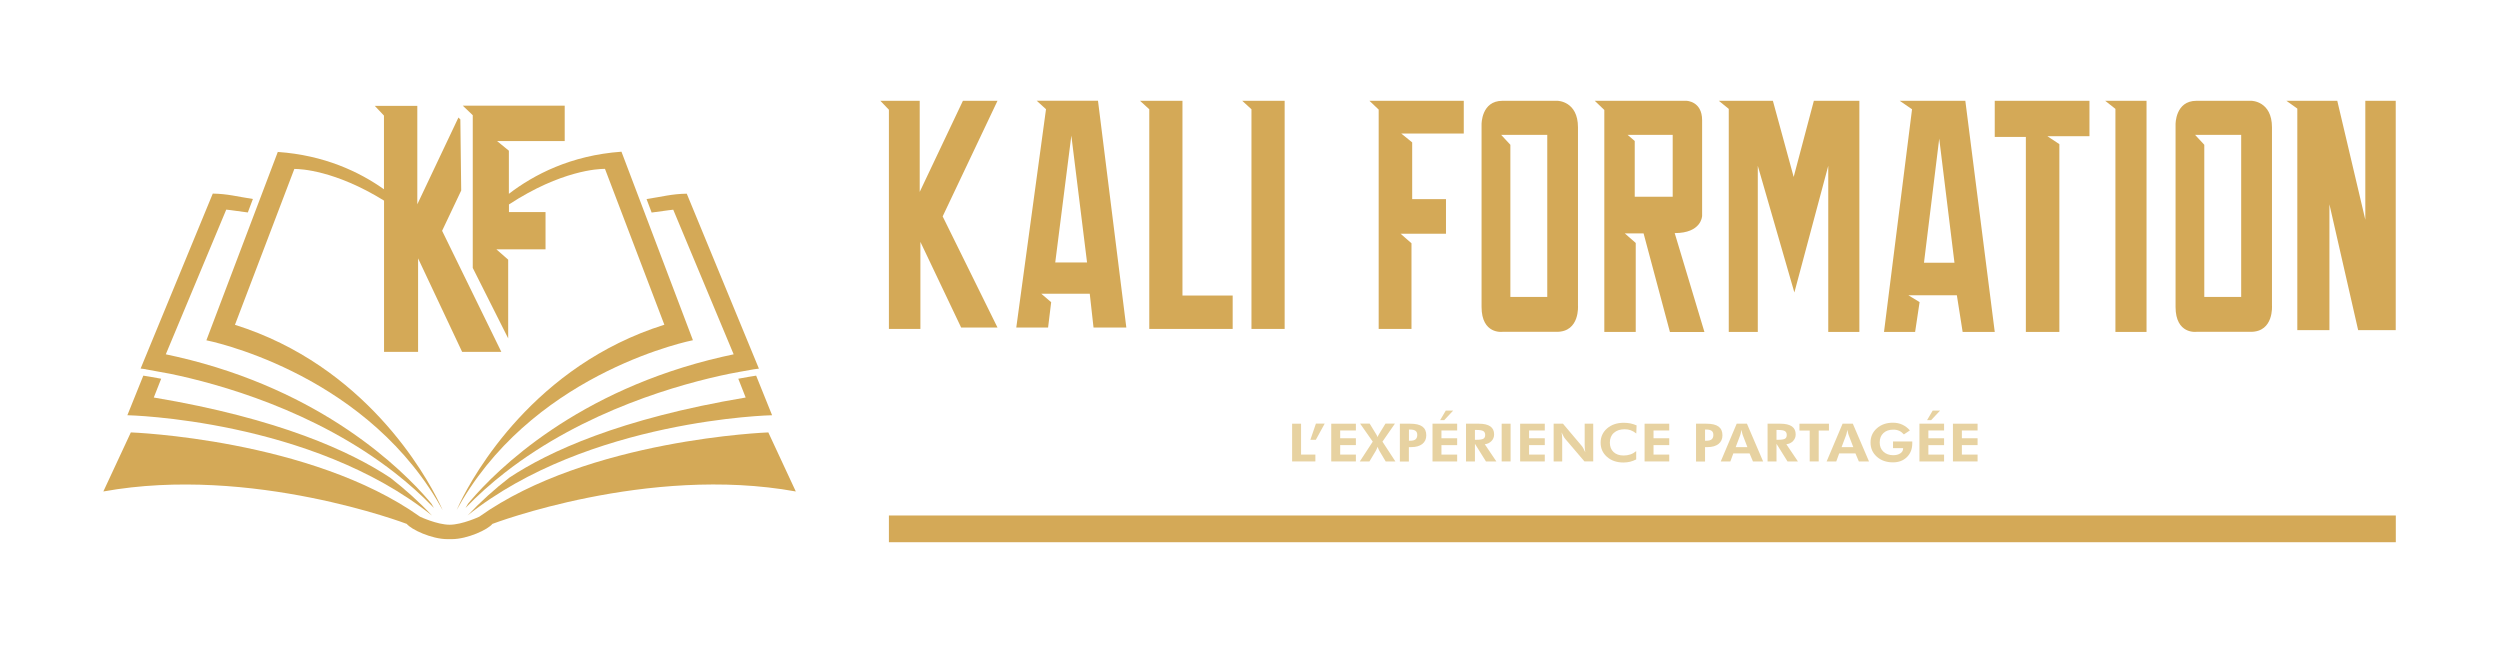 <svg xmlns="http://www.w3.org/2000/svg" id="Calque_1_-_copie_2" viewBox="0 0 324.64 84.61"><defs><style>      .st0 {        fill: #e7d2a1;      }      .st1 {        fill: #d4a957;      }      .st2 {        display: none;        fill: #1f3c8f;      }    </style></defs><rect class="st2" x="2.53" y="2.48" width="319.29" height="79.65"></rect><g><path class="st1" d="M60.7,66.95c15.68-12.53,39.56-13.03,39.56-13.03l-2.07-5.14c-.46.07-1.26.2-2.32.4l.96,2.44c-16.31,2.73-25.59,7.03-30.68,10.4-1.9,1.47-3.73,3.11-5.44,4.93Z"></path><path class="st1" d="M87.42,27.22l7.85,18.79c-.21.04-1.32.29-1.46.32-18.91,4.34-29.3,14.7-32.7,18.68-.12.14-.23.27-.33.39-.11.18-.22.37-.33.56,1.61-1.67,3.32-3.19,5.09-4.57,10.41-8.14,22.95-11.57,29.15-12.85.15-.03,2.66-.5,3.17-.58.18-.03.33-.05.44-.06.16-.02.25-.03.25-.03l-9.37-22.72c-1.95.03-3.18.39-5.22.7l.66,1.75c2.12-.3,2.8-.37,2.8-.37Z"></path><path class="st1" d="M59.85,66.59h0s0,.01,0,.01c0,0,0,0,.01-.01Z"></path><path class="st1" d="M99.79,56.15s-23.36.85-37.56,10.95c0,0-2.22,1.04-3.84,1.04s-3.84-1.04-3.84-1.04c-14.2-10.1-37.56-10.95-37.56-10.95l-3.57,7.67c19.24-3.48,39.4,4.21,39.4,4.21.56.72,3.22,1.98,5.28,1.98.09,0,.18,0,.28,0,.09,0,.19,0,.28,0,2.06,0,4.73-1.26,5.28-1.98,0,0,20.16-7.7,39.4-4.21l-3.57-7.67Z"></path><path class="st1" d="M50.65,62.02c-5.09-3.37-14.37-7.67-30.68-10.4l.96-2.44c-1.06-.2-1.86-.33-2.32-.4l-2.07,5.14s23.88.5,39.56,13.03c-1.71-1.82-3.54-3.45-5.44-4.93Z"></path><path class="st1" d="M18.94,47.96c.51.08,3.02.55,3.17.58,6.2,1.28,18.73,4.72,29.15,12.85,1.77,1.38,3.48,2.9,5.09,4.57-.11-.19-.22-.37-.33-.56-.1-.12-.21-.26-.33-.39-3.4-3.98-13.8-14.34-32.7-18.68-.14-.03-1.26-.28-1.46-.32l7.85-18.79s.69.07,2.8.37l.66-1.75c-2.04-.31-3.27-.67-5.21-.7l-9.37,22.72s.09.01.25.03c.11.02.26.04.44.06Z"></path><path class="st1" d="M56.95,66.6s0,0,0-.01h0s0,0,.01.01Z"></path><path class="st1" d="M36.08,19.71l-9.28,24.48s19.79,3.86,29.91,20.71c.26.44.52.89.77,1.34,0,0,0,.02.01.03,0,0,0-.01-.01-.03-.04-.09-.17-.4-.41-.89-1.82-3.74-9.68-17.87-26.56-23.17l7.71-20.24s.03,0,.09,0c.68,0,5.19.17,11.56,4.11v19.64h4.42v-12.14l5.72,12.14h5.09l-7.69-15.72,2.48-5.23-.11-9.23-.25-.25-5.34,11.27v-12.78h-5.52l1.19,1.26v9.57c-3.2-2.27-7.75-4.43-13.79-4.85Z"></path><path class="st1" d="M61.39,30.12v4.67l4.6,9.15v-10.22l-1.53-1.34h6.38v-4.84h-4.75v-.99c6.8-4.45,11.67-4.62,12.38-4.62.06,0,.09,0,.09,0l7.71,20.24c-16.88,5.3-24.74,19.43-26.56,23.17-.24.5-.38.81-.41.89,0,.02-.01.03-.01.03,0,0,0-.02.01-.03.25-.46.51-.9.77-1.34,10.12-16.85,29.91-20.71,29.91-20.71l-9.28-24.48c-6.58.47-11.39,2.99-14.62,5.47v-5.6l-1.53-1.25h8.78v-4.6h-13.24l1.3,1.24v14.91"></path></g><g><polygon class="st1" points="125.04 13.09 119.43 24.92 119.43 13.09 114.32 13.09 115.43 14.25 115.43 42.71 119.52 42.71 119.52 31.41 124.81 42.53 129.53 42.53 122.41 28.1 129.53 13.09 125.04 13.09"></polygon><path class="st1" d="M134.63,13.09l1.2,1.09-3.86,28.35h4.13l.4-3.29-1.29-1.1h6.3l.49,4.39h4.26l-3.68-29.45h-7.95ZM137.03,34.08l2.09-16.47,2.04,16.47h-4.13Z"></path><polygon class="st1" points="153.55 13.09 148.04 13.09 149.24 14.19 149.24 42.71 160.07 42.71 160.07 38.38 153.55 38.38 153.55 13.09"></polygon><polygon class="st1" points="162.51 14.19 162.51 42.71 166.82 42.71 166.82 38.38 166.82 13.09 161.31 13.09 162.51 14.19"></polygon><polygon class="st1" points="179.03 14.23 179.03 42.71 183.29 42.71 183.29 31.59 181.87 30.35 187.77 30.35 187.77 25.86 183.38 25.86 183.38 18.49 181.96 17.34 190.08 17.34 190.08 13.09 177.83 13.09 179.03 14.23"></polygon><path class="st1" d="M204.91,16.54c0-3.42-2.66-3.45-2.66-3.45h-7.15c-2.75,0-2.71,3.05-2.71,3.05v23.71c0,3.6,2.71,3.24,2.71,3.24h7.06c3.02,0,2.75-3.42,2.75-3.42v-23.13ZM200.92,38.56h-4.79v-19.76l-1.2-1.29h5.99v21.04Z"></path><path class="st1" d="M295.03,16.54c0-3.42-2.66-3.45-2.66-3.45h-7.15c-2.75,0-2.71,3.05-2.71,3.05v23.71c0,3.6,2.71,3.24,2.71,3.24h7.06c3.02,0,2.75-3.42,2.75-3.42v-23.13ZM291.03,38.56h-4.79v-19.76l-1.2-1.29h5.99v21.04Z"></path><path class="st1" d="M221.03,28.09v-12.48c0-2.49-2.04-2.52-2.04-2.52h-11.9l1.24,1.19v28.82h4.08v-11.55l-1.42-1.24h2.44l3.42,12.8h4.48l-3.86-12.84c3.46,0,3.55-2.17,3.55-2.17ZM217.21,25.55h-4.93v-7.24l-.93-.8h5.86v8.04Z"></path><polygon class="st1" points="232.92 22.98 230.22 13.09 223.2 13.09 224.49 14.14 224.49 43.1 228.26 43.1 228.26 21.53 233.01 37.98 237.41 21.53 237.41 43.1 241.45 43.1 241.45 13.09 235.54 13.09 232.92 22.98"></polygon><path class="st1" d="M246.69,13.09l1.6,1.1-3.64,28.91h4.04l.58-3.87-1.46-.89h6.3l.75,4.76h4.17l-3.82-30.01h-8.52ZM249.84,34.12l1.98-16.12,1.98,16.12h-3.95Z"></path><polygon class="st1" points="259.03 17.78 263.07 17.78 263.07 43.1 267.42 43.1 267.42 18.72 265.87 17.69 271.33 17.69 271.33 13.09 259.03 13.09 259.03 17.78"></polygon><polygon class="st1" points="274.7 14.14 274.7 43.1 278.74 43.1 278.74 13.09 273.37 13.09 274.7 14.14"></polygon><polygon class="st1" points="307.15 13.09 307.15 28.53 303.51 13.09 296.9 13.09 298.32 14.1 298.32 42.87 302.49 42.87 302.49 26.53 306.22 42.87 311.1 42.87 311.1 13.09 307.15 13.09"></polygon></g><rect class="st1" x="115.43" y="66.94" width="195.68" height="3.47"></rect><g><path class="st0" d="M167.79,59.92v-4.9h1.16v4.01h1.86v.89h-3.02Z"></path><path class="st0" d="M170.16,57.11l.72-2.1h1.14l-1.15,2.1h-.71Z"></path><path class="st0" d="M172.87,59.92v-4.9h3.2v.88h-2.04v1.01h2.04v.89h-2.04v1.23h2.04v.89h-3.2Z"></path><path class="st0" d="M178.65,56.3c.06.09.11.17.14.24.03.07.07.14.09.22.03-.08.07-.16.11-.24.04-.08.09-.16.15-.25l.77-1.26h1.23l-1.62,2.34,1.68,2.57h-1.26l-.81-1.36c-.05-.08-.09-.17-.13-.26-.04-.09-.07-.18-.11-.28-.04.12-.08.22-.13.31-.04.09-.08.17-.12.24l-.81,1.35h-1.25l1.68-2.57-1.64-2.34h1.24l.78,1.28Z"></path><path class="st0" d="M181.78,59.92v-4.9h1.34c.71,0,1.24.12,1.58.37.34.25.51.62.51,1.14,0,.48-.17.85-.51,1.12-.34.27-.82.41-1.43.41h-.32v1.87h-1.17ZM182.96,57.23h.17c.32,0,.55-.06.69-.18s.22-.31.22-.57c0-.24-.07-.42-.22-.53s-.37-.17-.69-.17h-.17v1.44Z"></path><path class="st0" d="M186.02,59.92v-4.9h3.2v.88h-2.04v1.01h2.04v.89h-2.04v1.23h2.04v.89h-3.2ZM188.7,53.32l-1.16,1.24h-.53l.73-1.24h.96Z"></path><path class="st0" d="M194.3,59.92h-1.34l-1.43-2.29v2.29h-1.16v-4.9h1.67c.66,0,1.16.12,1.49.35.33.23.49.58.49,1.04,0,.34-.11.62-.34.86-.23.24-.52.38-.87.42l1.5,2.23ZM191.53,57.11h.17c.47,0,.78-.05.93-.14.15-.09.23-.25.23-.48,0-.24-.08-.41-.24-.51-.16-.1-.47-.15-.92-.15h-.17v1.29Z"></path><path class="st0" d="M195,59.92v-4.9h1.16v4.9h-1.16Z"></path><path class="st0" d="M197.4,59.92v-4.9h3.2v.88h-2.04v1.01h2.04v.89h-2.04v1.23h2.04v.89h-3.2Z"></path><path class="st0" d="M201.75,59.92v-4.9h1.21l2.41,2.85c.07.08.15.19.23.34.08.15.17.32.26.52-.03-.14-.05-.29-.06-.43-.01-.14-.02-.32-.02-.54v-2.74h1.11v4.9h-1.14l-2.48-2.91c-.07-.08-.15-.19-.23-.34s-.17-.32-.26-.52c.03.14.05.28.06.43s.02.33.02.54v2.8h-1.11Z"></path><path class="st0" d="M212.48,56.29c-.24-.19-.48-.33-.72-.42-.25-.09-.51-.13-.8-.13-.58,0-1.04.16-1.39.47s-.52.73-.52,1.26.16.93.48,1.23.76.45,1.31.45c.31,0,.61-.05.88-.14.27-.09.52-.24.75-.43v1.08c-.26.13-.52.23-.79.3-.27.06-.56.1-.86.1-.87,0-1.58-.24-2.14-.73s-.83-1.1-.83-1.85.28-1.36.84-1.85c.56-.48,1.28-.73,2.16-.73.3,0,.58.03.86.08.27.06.55.14.81.26l-.04,1.05Z"></path><path class="st0" d="M213.56,59.92v-4.9h3.2v.88h-2.04v1.01h2.04v.89h-2.04v1.23h2.04v.89h-3.2Z"></path><path class="st0" d="M220.24,59.92v-4.9h1.34c.71,0,1.24.12,1.58.37.34.25.51.62.51,1.14,0,.48-.17.85-.51,1.12-.34.27-.82.41-1.43.41h-.32v1.87h-1.17ZM221.41,57.23h.17c.32,0,.55-.06.69-.18s.22-.31.22-.57c0-.24-.07-.42-.22-.53s-.37-.17-.69-.17h-.17v1.44Z"></path><path class="st0" d="M223.45,59.92l2.07-4.9h1.33l2.1,4.9h-1.32l-.44-1.04h-2.11l-.38,1.04h-1.25ZM226.91,58.06l-.61-1.58s-.04-.13-.07-.24-.06-.25-.09-.42c-.03.16-.06.3-.09.43s-.05.21-.07.25l-.59,1.56h1.51Z"></path><path class="st0" d="M233.46,59.92h-1.34l-1.43-2.29v2.29h-1.16v-4.9h1.67c.66,0,1.16.12,1.49.35.33.23.49.58.49,1.04,0,.34-.11.62-.34.86s-.52.38-.87.42l1.5,2.23ZM230.69,57.11h.17c.47,0,.78-.05.93-.14s.23-.25.23-.48c0-.24-.08-.41-.24-.51-.16-.1-.47-.15-.92-.15h-.17v1.29Z"></path><path class="st0" d="M236.17,55.91v4.01h-1.17v-4.01h-1.33v-.89h3.83v.89h-1.33Z"></path><path class="st0" d="M237.2,59.92l2.07-4.9h1.33l2.1,4.9h-1.32l-.44-1.04h-2.11l-.38,1.04h-1.25ZM240.66,58.06l-.61-1.58s-.04-.13-.07-.24-.06-.25-.09-.42c-.03.16-.06.3-.09.43s-.05.21-.07.25l-.59,1.56h1.51Z"></path><path class="st0" d="M245.84,57.33h2.48s0,.06,0,.09c0,.03,0,.08,0,.15,0,.73-.23,1.33-.7,1.79-.47.46-1.07.68-1.81.68-.84,0-1.54-.24-2.09-.73s-.82-1.1-.82-1.85.27-1.35.82-1.84,1.25-.73,2.08-.73c.44,0,.85.08,1.22.25.37.17.7.42.99.75l-.78.52c-.2-.22-.4-.38-.62-.47-.22-.1-.46-.15-.75-.15-.54,0-.97.15-1.29.45-.32.3-.48.7-.48,1.21s.16.9.48,1.2.75.46,1.27.46c.38,0,.69-.08.93-.24.24-.16.36-.37.36-.63v-.05h-1.31v-.86Z"></path><path class="st0" d="M249.25,59.92v-4.9h3.2v.88h-2.04v1.01h2.04v.89h-2.04v1.23h2.04v.89h-3.2ZM251.93,53.32l-1.16,1.24h-.53l.73-1.24h.96Z"></path><path class="st0" d="M253.6,59.92v-4.9h3.2v.88h-2.04v1.01h2.04v.89h-2.04v1.23h2.04v.89h-3.2Z"></path></g></svg>